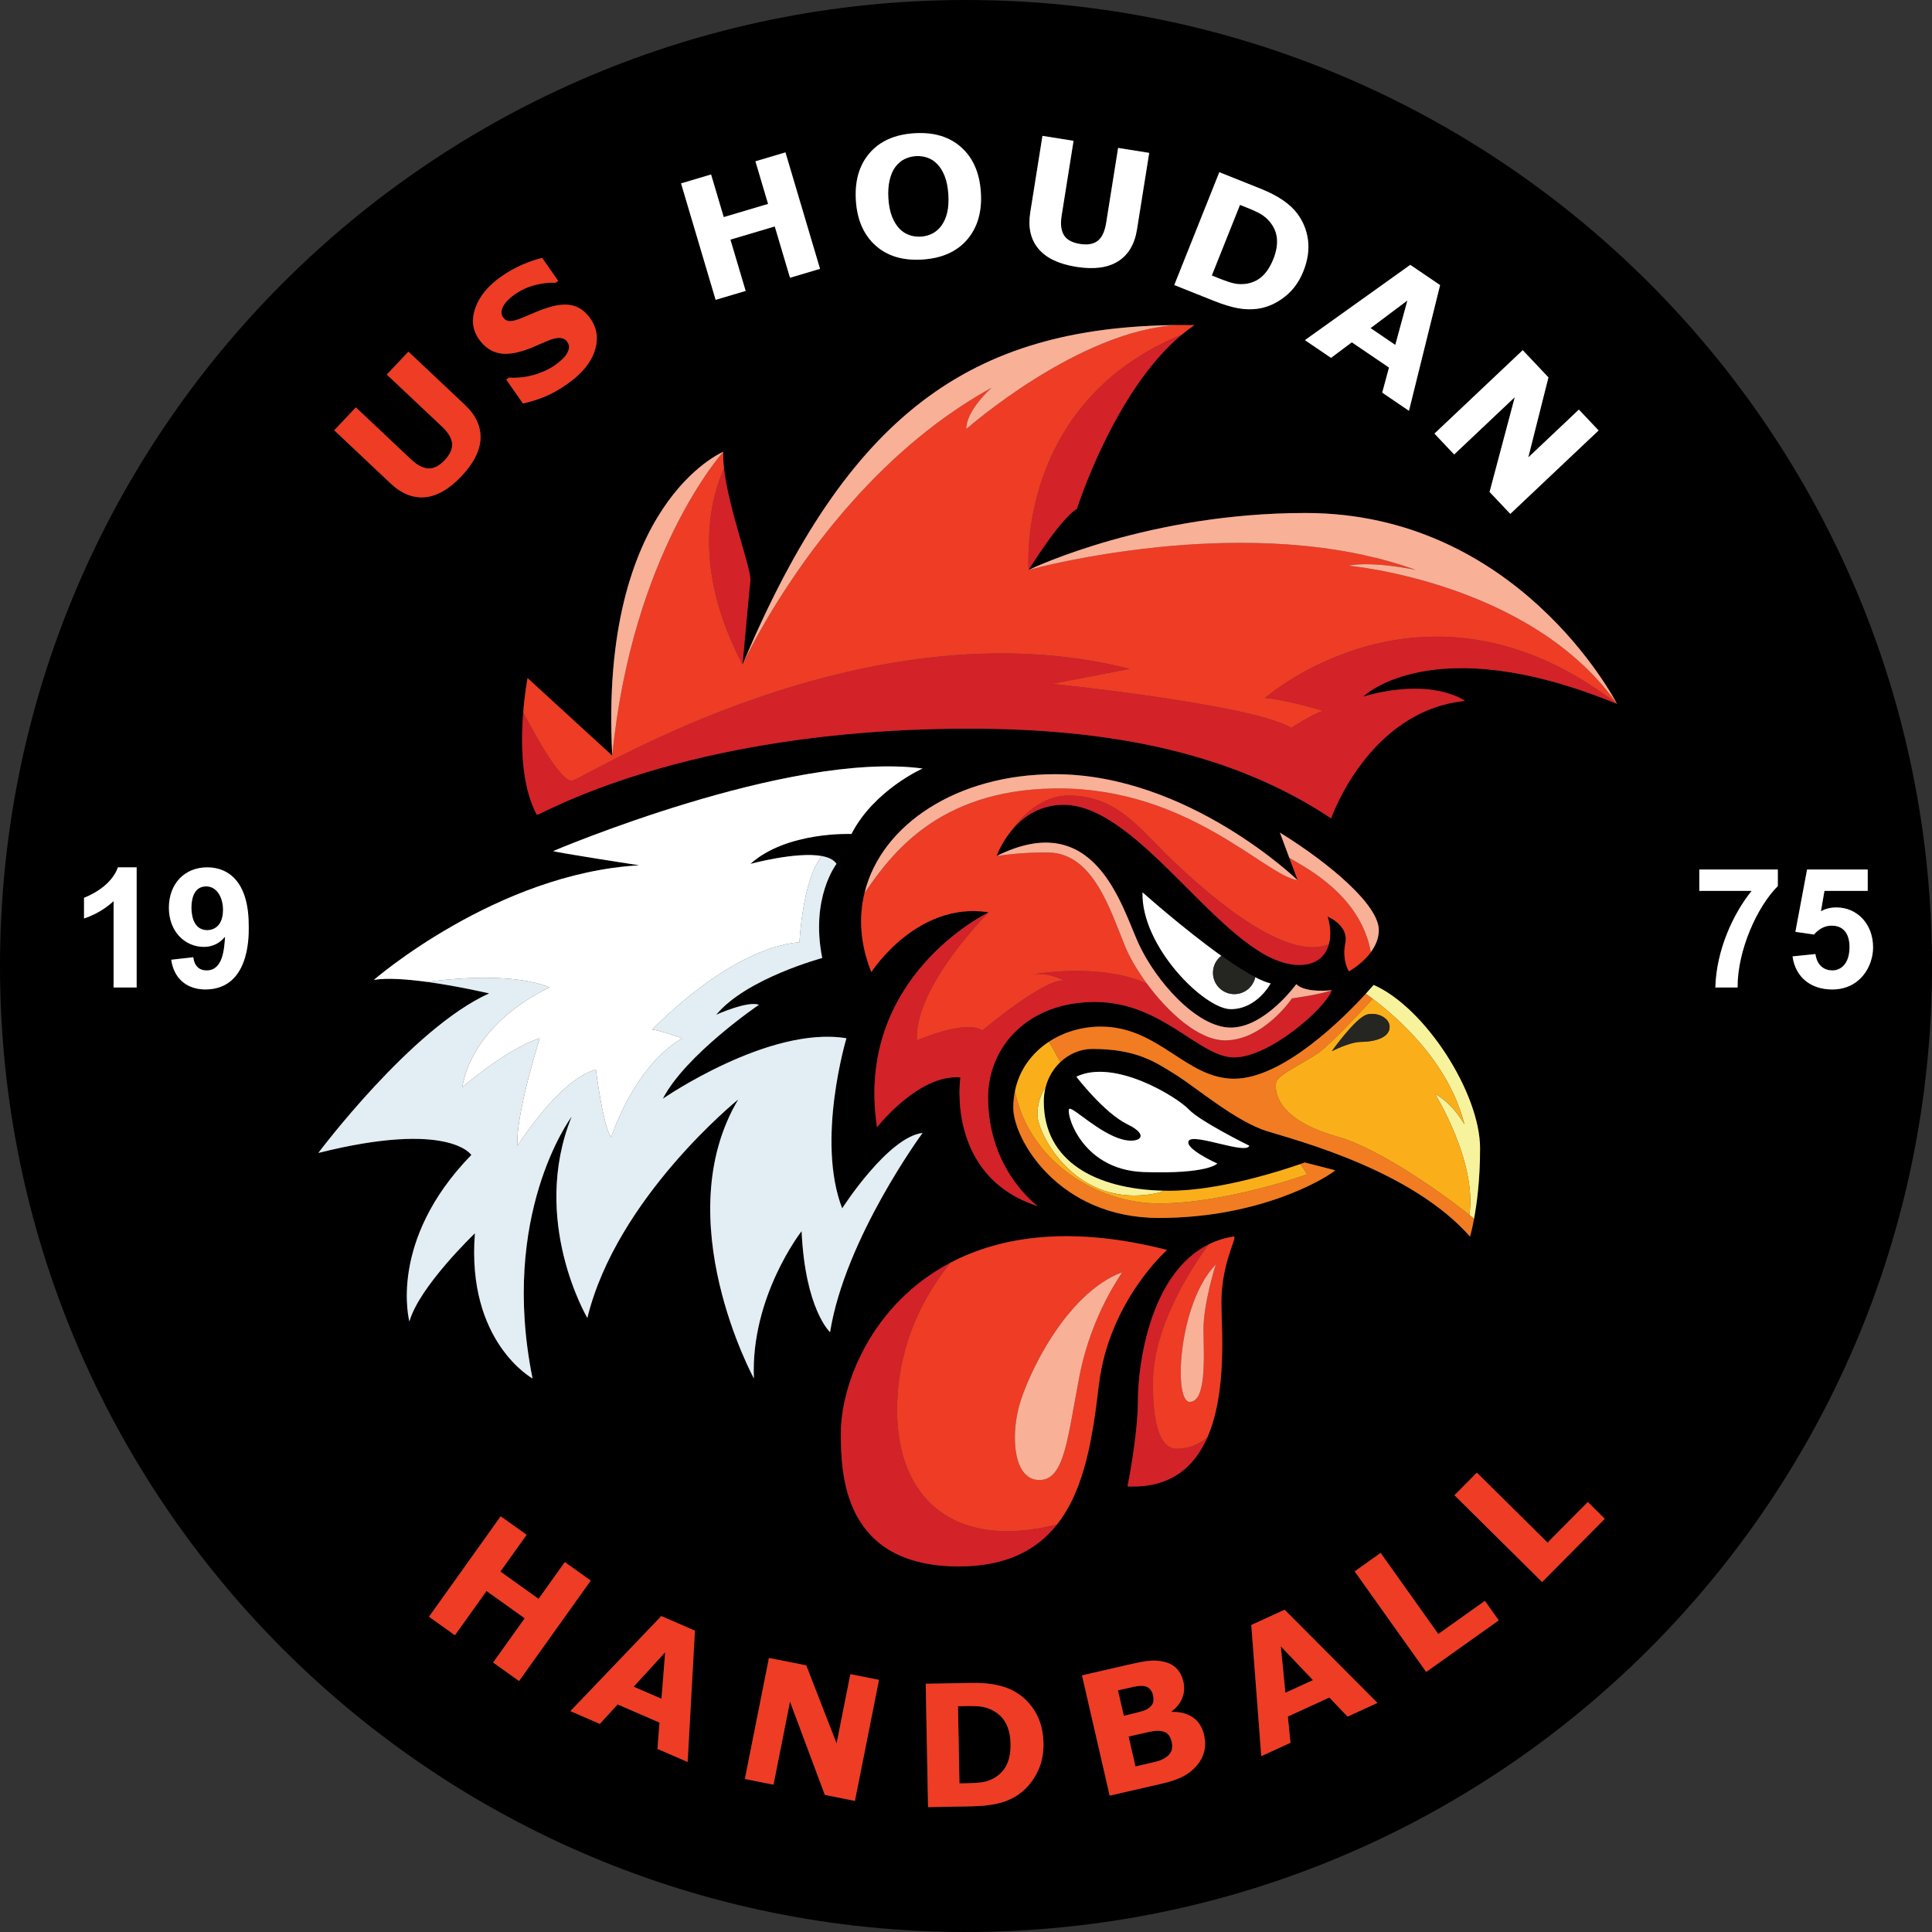 <?xml version="1.0" encoding="utf-8"?>
<!-- Generator: Adobe Illustrator 28.0.0, SVG Export Plug-In . SVG Version: 6.00 Build 0)  -->
<svg version="1.2" baseProfile="tiny" id="Layer_1" xmlns="http://www.w3.org/2000/svg" xmlns:xlink="http://www.w3.org/1999/xlink"
	 x="0px" y="0px" viewBox="0 0 740.062 740.062" overflow="visible" xml:space="preserve">
<rect x="0" y="0" width="740.062" height="740.062" fill="#333333" stroke="none"/>
<g>
	<g>
		<path d="M78.967,339.536c-5.632,0-5.632,6.912-5.632,8.191     c0,1.088,0,8.576,6.08,8.576c1.151,0,6.016-0.448,6.016-7.808     C85.431,343.952,83.19,339.536,78.967,339.536z"/>
		<path d="M379.777,654.915c-1.26-0.59-2.542-0.983-3.848-1.181     s-3.27-0.271-5.893-0.222l-3.078,0.059l0.562,29.575l3.078-0.059     c2.898-0.056,5.021-0.228,6.371-0.518c1.349-0.29,2.662-0.797,3.939-1.52     c2.196-1.312,3.793-3.04,4.79-5.187c0.995-2.146,1.464-4.783,1.404-7.915     c-0.059-3.109-0.676-5.759-1.849-7.948     C384.08,657.812,382.255,656.117,379.777,654.915z"/>
		<polygon points="492.374,648.425 502.945,643.579 490.605,630.611   "/>
		<path d="M472.982,108.623c1.334,0.252,2.72,0.295,4.154,0.128     c2.495-0.35,4.605-1.308,6.329-2.874c1.725-1.566,3.158-3.781,4.302-6.645     c1.136-2.844,1.589-5.484,1.361-7.919c-0.229-2.435-1.236-4.671-3.025-6.709     c-0.918-1.017-1.931-1.865-3.039-2.543c-1.109-0.678-2.863-1.496-5.263-2.454     l-2.814-1.124l-10.799,27.049l2.815,1.124     C469.654,107.715,471.647,108.37,472.982,108.623z"/>
		<path d="M447.218,664.112c-0.748-0.663-1.847-1.035-3.295-1.114     c-0.987-0.055-2.297,0.095-3.927,0.448c-1.631,0.354-3.331,0.733-5.101,1.141     l-2.593,0.597l2.641,11.476l0.864-0.199c3.333-0.768,5.718-1.327,7.153-1.679     s2.702-0.926,3.798-1.721c1.115-0.8,1.807-1.681,2.073-2.643     c0.266-0.962,0.271-2.001,0.015-3.114     C448.51,665.84,447.967,664.776,447.218,664.112z"/>
		<path d="M437.102,655.611c1.306-0.365,2.3-0.811,2.981-1.337     c0.963-0.721,1.523-1.496,1.68-2.324c0.157-0.829,0.122-1.738-0.106-2.728     c-0.175-0.763-0.542-1.482-1.099-2.157c-0.558-0.675-1.363-1.087-2.417-1.235     c-0.942-0.13-2.062-0.062-3.357,0.203s-3.108,0.666-5.438,1.202l-1.113,0.257     l2.242,9.742l1.855-0.427C434.205,656.376,435.796,655.977,437.102,655.611z"/>
		<path d="M341.687,82.967c0.756,1.905,1.692,3.438,2.809,4.599     c1.116,1.162,2.39,1.99,3.819,2.485c1.429,0.496,2.913,0.695,4.452,0.598     c1.538-0.096,2.985-0.484,4.342-1.164c1.355-0.68,2.515-1.676,3.477-2.989     c1.075-1.486,1.834-3.209,2.275-5.167s0.58-4.237,0.417-6.836     c-0.174-2.786-0.645-5.136-1.411-7.051c-0.768-1.914-1.708-3.441-2.823-4.583     c-1.139-1.181-2.417-2.009-3.835-2.484c-1.418-0.475-2.875-0.666-4.372-0.572     c-1.518,0.095-2.931,0.455-4.237,1.079c-1.308,0.625-2.483,1.596-3.528,2.914     c-0.967,1.23-1.714,2.889-2.24,4.978c-0.527,2.089-0.706,4.485-0.537,7.188     C340.467,78.728,340.931,81.063,341.687,82.967z"/>
		<polygon points="253.394,650.73 254.798,632.885 242.725,646.102   "/>
		<polygon points="539.101,115.113 524.998,125.686 534.471,132.12   "/>
		<path d="M370.031,0C165.669,0,0,165.669,0,370.031s165.669,370.031,370.031,370.031     s370.031-165.669,370.031-370.031S574.394,0,370.031,0z M52.342,378.253h-8.831v-33.085     c-1.92,1.792-5.695,4.799-11.327,6.655v-7.936     c0.896-0.32,10.239-3.903,12.991-11.647h7.167V378.253z M78.583,379.021     c-4.096,0-8.063-1.535-10.56-4.991c-1.728-2.432-2.239-5.056-2.432-6.399     l8.447-0.96c0.128,1.088,0.704,5.056,5.12,5.056     c6.144,0,6.719-7.936,7.039-12.671l-0.128-0.128     c-2.815,3.456-6.336,3.776-7.999,3.776c-7.231,0-13.375-5.888-13.375-14.975     c0-9.151,5.951-15.487,14.719-15.487c4.031,0,10.943,1.472,14.143,10.559     c1.408,4.032,1.728,8.255,1.728,12.543     C95.285,359.503,95.285,379.021,78.583,379.021z M593.142,144.559l-7.721,30.641     l19.375-18.308l7.555,7.995l-33.82,31.958l-7.941-8.404l9.649-36.29     l-23.214,21.935l-7.555-7.996l33.82-31.958L593.142,144.559z M551.637,109.213     l-11.925,48.149l-10.251-6.962l2.603-9.602l-14.244-9.674l-7.967,5.96     l-10.004-6.794l40.361-28.837L551.637,109.213z M467.063,65.966l15.672,6.257     c3.521,1.406,6.441,2.914,8.76,4.523c2.318,1.61,4.132,3.304,5.44,5.083     c2.254,3.008,3.621,6.397,4.102,10.167s-0.114,7.744-1.782,11.923     c-1.606,4.024-3.965,7.261-7.073,9.71c-3.109,2.449-6.406,3.965-9.891,4.548     c-2.619,0.435-5.287,0.402-8.003-0.099s-5.796-1.439-9.24-2.814l-15.236-6.083     L467.063,65.966z M394.64,81.393l4.676-29.349l11.912,1.898l-4.567,28.67     c-0.509,3.189-0.219,5.672,0.869,7.448c1.089,1.777,3.134,2.904,6.139,3.383     c2.962,0.472,5.247,0.066,6.854-1.218c1.607-1.283,2.676-3.582,3.203-6.894     l4.568-28.67l11.912,1.898l-4.672,29.317c-0.904,5.678-3.326,9.754-7.265,12.228     c-3.938,2.474-9.271,3.174-15.998,2.103s-11.574-3.395-14.538-6.968     C394.769,91.667,393.737,87.052,394.64,81.393z M333.104,58.643     c3.971-4.601,9.688-7.135,17.152-7.602c7.443-0.466,13.433,1.335,17.967,5.404     c4.533,4.069,7.034,9.835,7.502,17.3c0.463,7.402-1.29,13.414-5.259,18.036     c-3.97,4.622-9.696,7.167-17.182,7.635c-7.465,0.467-13.454-1.344-17.969-5.435     c-4.515-4.09-7.003-9.836-7.467-17.239     C327.382,69.277,329.134,63.244,333.104,58.643z M272.382,66.832l4.849,16.327     l16.985-5.044l-4.848-16.327l11.503-3.416l13.246,44.606l-11.504,3.416     l-5.835-19.652l-16.986,5.044l5.836,19.651l-11.504,3.416l-13.245-44.606     L272.382,66.832z M182.138,117.828c1.619-4.47,4.931-8.452,9.938-11.945     c2.511-1.753,5.162-3.241,7.954-4.465c2.791-1.224,5.341-2.094,7.646-2.612     l6.135,8.791l-1.051,0.733c-2.396-0.157-4.998,0.128-7.806,0.855     c-2.809,0.727-5.374,1.901-7.697,3.523c-0.82,0.572-1.598,1.197-2.331,1.874     c-0.734,0.678-1.37,1.432-1.907,2.264c-0.487,0.721-0.789,1.51-0.903,2.364     c-0.114,0.855,0.061,1.616,0.525,2.282c0.704,1.008,1.627,1.513,2.771,1.515     c1.145,0.002,2.939-0.52,5.385-1.566c1.604-0.687,3.146-1.344,4.627-1.971     c1.48-0.626,3.131-1.219,4.951-1.778c3.589-1.082,6.655-1.284,9.198-0.607     c2.543,0.677,4.732,2.331,6.568,4.962c2.623,3.759,3.16,7.925,1.613,12.497     c-1.547,4.573-5.054,8.767-10.521,12.582c-3.16,2.206-6.109,3.85-8.846,4.934     c-2.736,1.084-5.428,1.915-8.074,2.491l-6.385-9.149l1.077-0.751     c3.165,0.205,6.312-0.137,9.44-1.024c3.128-0.887,5.854-2.141,8.177-3.763     c0.599-0.417,1.349-1.017,2.251-1.799c0.902-0.782,1.577-1.507,2.025-2.176     c0.537-0.832,0.889-1.649,1.054-2.45c0.165-0.801-0.068-1.654-0.7-2.56     c-0.584-0.837-1.443-1.311-2.575-1.423c-1.132-0.111-2.495,0.147-4.088,0.776     c-1.674,0.66-3.414,1.397-5.22,2.213c-1.807,0.816-3.571,1.482-5.293,1.998     c-3.939,1.2-7.237,1.398-9.893,0.596c-2.655-0.801-4.906-2.526-6.755-5.175     C180.95,126.31,180.52,122.299,182.138,117.828z M136.315,156.053l21.123,19.915     c2.351,2.216,4.565,3.374,6.646,3.474c2.081,0.101,4.164-0.955,6.251-3.168     c2.058-2.183,3.009-4.299,2.853-6.351c-0.156-2.051-1.454-4.227-3.895-6.528     l-21.124-19.915l8.275-8.777l21.601,20.365     c4.184,3.944,6.189,8.24,6.017,12.888s-2.596,9.45-7.269,14.407     c-4.674,4.957-9.321,7.654-13.943,8.092c-4.622,0.438-9.018-1.307-13.187-5.238     l-21.623-20.387L136.315,156.053z M188.905,636.836l12.097-16.945l-14.647-10.455     l-12.096,16.945l-9.92-7.08l27.456-38.465l9.92,7.081l-10.05,14.078     L206.312,612.451l10.049-14.079l9.92,7.081l-27.456,38.464L188.905,636.836z      M263.396,674.929l-11.546-5.009l0.782-10.074l-16.044-6.961l-6.822,7.454     L218.5,655.45l34.822-36.406l12.869,5.583L263.396,674.929z M224.99,504.851     c0,0-22.07-37.34-6.01-77.13C218.29,428.651,191.35,465.571,204,528.031     c0,0-25.36-13.91-22.08-55.62c0,0-21.4,20.46-25.09,33.81     c0,0-8.45-30.81,23.72-63.8c0,0-8.45-13.36-58.61-0.78     c0,0,35.71-47.75,65.43-61.11c0,0-11.59-2.74-23.6-4.39     c-7.65-1.04-15.47-1.64-20.57-0.79c0,0,47.09-40.85,101.69-43.89     c0,0-31.89-4.91-32.98-5.46c0,0,90.24-38.44,141.49-31.62     c0,0-18.54,8.18-27.26,25.08c0,0-24.77-1.09-38.69,11.45     c0,0,17.62-4.79,27.38-2.99c2.57,0.48,4.58,1.41,5.6,2.99     c0,0-10.1,12.94-5.47,36.05c0,0-29.17,7.85-40.62,21.75     c0,0,12-5.45,16.36-3.82c0,0-28.08,19.09-36.81,35.99     c0,0,40.62-28.08,70.34-23.17c0,0-11.72,38.98-1.63,65.16     c0,0,17.44-27.27,30.8-28.9c0,0-29.71,40.35-35.44,76.33     c0,0-9.54-8.72-10.9-38.71c0,0-19.63,25.08-18.27,56.44     c0,0-33.26-61.07-6-106.88C282.79,421.151,236.17,458.781,224.99,504.851z      M493.89,328.631l-3.62-9.71c19.35,11.99,37.89,27.8,37.89,37.35     c0,3.23-1.31,6.08-3.05,8.45v0.01c-3.4,4.61-8.4,7.35-8.4,7.35     s-2.73-4.09-1.36-10.91c1.36-6.81-6.82-10.08-6.82-10.08     c1.06,3.29,1.41,7.2,0.49,10.57c-1.19,4.44-4.58,7.97-11.39,7.97     c-27.54,0-59.99-61.35-90.25-61.35c-9.79,0-16.35,5.33-20.37,10.43     c-3.32,4.2-4.93,8.24-5.23,9.06c-0.03,0.07-0.05,0.12-0.05,0.14     c-0.01,0.01-0.01,0.01-0.01,0.01s0.01,0,0.03-0.01     c37.57-18.77,47.72,18.81,54.26,33.26     c6.54,14.45,22.36,32.45,35.44,32.45c13.09,0,25.09-16.63,25.09-16.63     c3.54,3.54,13.63,2.31,13.63,2.31     c-2.73,7.23-23.99,25.73-37.44,25.73s-27.45-21.23-53.35-21.23     s-40.89,17.45-40.89,36.54c0,27.64,18.49,41.28,19.07,41.7     c-35.43-11.45-29.67-49.34-29.67-49.34     c-16.06-1.36-31.94,19.09-31.94,19.09     c-8.62-57.13,41.62-81.77,42.79-82.32c0.01-0.01,0.02-0.02,0.02-0.02     c-27.54-4.36-44.99,22.9-44.99,22.9c-4.25-10.59-4.9-20.87-2.61-30.27     v-0.01c6.35-26.18,35.44-45.51,72.95-45.51     c50.99,0,92.97,40.62,92.97,40.62L493.89,328.631z M466.274,445.692     c0,0-3.271,4.09-28.081,3.272c-24.81-0.818-30.262-23.992-28.495-24.249     c1.768-0.257,11.319,9.254,20.043,11.708c6.493,1.826,11.178-1.363,2.181-5.725     c-8.997-4.362-19.63-18.266-19.63-18.266     c14.722-7.089,38.714,7.906,43.076,12.541     c4.362,4.635,23.174,13.9,23.174,13.9     c-1.091,3.539-21.265-4.903-23.174-1.904S466.274,445.692,466.274,445.692z      M450.31,411.641c-7.99-4.99-15.12-9.84-31.94-9.84     c-4.5,0-8.87,1.87-12.23,5.06c-2.65,2.51-4.68,5.83-5.65,9.72     c-0.43,1.68-0.66,3.46-0.66,5.33c0,22.78,19.62,33.65,46.06,34.2     h0.01c0.7,0.01,1.41,0.02,2.12,0.02     c19.37,0,43.44-7.91,50.03-10.21c1.13-0.39,1.74-0.62,1.74-0.62     l11.69,2.99c-3.7,3.14-28.8,18.25-67.51,18.25s-55.83-30.37-55.83-42.2     c0-2.23,0.22-4.36,0.64-6.39c1.67-8.2,6.54-14.63,13-18.88     c5.74-3.78,12.74-5.82,19.87-5.82c22.32,0,32.65,19.96,51.08,19.96     c18.86,0,42.24-23.59,50.44-32.54c1.91-2.1,3-3.39,3-3.39     c19.82,8.7,40.78,41.49,40.78,62.6c0,11.96-1.24,21.21-2.31,26.99     c-0.82,4.42-1.54,6.8-1.54,6.8     c-22.38-25.38-65.73-36.64-77.71-40.35     C473.41,429.611,458.29,416.631,450.31,411.641z M486.72,376.711     c0,0-5.18,9.85-15.27,9.85c-10.08,0-34.35-24.02-33.8-44.74     c0,0,15.68,13.99,30.19,24.32c4.63,3.29,9.13,6.21,12.98,8.19     C483.04,375.481,485.05,376.311,486.72,376.711z M327.479,689.834l-11.518-2.291     l-13.345-35.727l-6.329,31.813l-10.957-2.18l9.221-46.351l14.288,2.843     l11.62,29.914l5.282-26.552l10.957,2.18L327.479,689.834z M396.913,679.683     c-1.943,3.518-4.432,6.237-7.463,8.156c-2.28,1.44-4.789,2.462-7.529,3.064     c-2.739,0.603-5.992,0.938-9.758,1.011l-16.659,0.316l-0.897-47.25l17.135-0.325     c3.851-0.073,7.178,0.186,9.982,0.778c2.805,0.592,5.171,1.462,7.097,2.61     c3.296,1.927,5.912,4.56,7.849,7.898s2.947,7.293,3.034,11.862     C399.787,672.206,398.857,676.165,396.913,679.683z M367.32,600.021     c-44.35,0-45.21-35.22-45.21-51.05c0-18.89,11.89-49.51,42.01-65.3     c19.45-10.2,46.52-14.21,82.91-4.86c0,0-22.25,19.53-26.1,51.62     c-2.27,18.89-5.08,39.67-16.07,53.55     C397.2,593.681,385.55,600.021,367.32,600.021z M461.259,670.929     c-0.494,1.959-1.392,3.696-2.693,5.212c-1.501,1.778-3.273,3.207-5.315,4.284     c-2.043,1.078-4.734,2.002-8.074,2.771l-20.104,4.626l-10.599-46.055l17.878-4.113     c3.711-0.854,6.456-1.355,8.235-1.505c1.778-0.148,3.61,0.005,5.496,0.462     c1.956,0.483,3.535,1.374,4.734,2.672c1.2,1.298,2.021,2.905,2.462,4.823     c0.513,2.227,0.377,4.326-0.407,6.298s-2.139,3.679-4.065,5.12l0.058,0.248     c3.147-0.095,5.819,0.593,8.014,2.063c2.195,1.471,3.646,3.742,4.354,6.814     C461.742,666.877,461.752,668.97,461.259,670.929z M462.42,550.731     c-4.96,11.21-14.05,19.41-30.51,18.63c0,0,4-19.54,4-33.37     c0-12.28,4.27-48.07,27.09-59.32c2.88-1.43,6.05-2.46,9.55-3     c1.77-0.27-4.7,9.84-4.7,25.24     C467.85,508.311,470.18,533.201,462.42,550.731z M516.191,657.548l-6.973-7.312     l-15.897,7.286l0.987,10.057l-11.165,5.117l-3.822-50.234l12.753-5.845     l35.56,35.688L516.191,657.548z M546.313,640.435l-27.392-38.511l9.932-7.063     l22.094,31.062l17.846-12.693l5.298,7.449L546.313,640.435z M590.724,606.009     l-33.581-33.251l8.575-8.66l27.086,26.819l15.408-15.562l6.495,6.432     L590.724,606.009z M522.16,266.841c26.72-7.63,38.99,1.64,38.99,1.64     c-37.08,3.82-51.25,44.98-51.25,44.98c-37.36-24.81-83.7-34.35-138.5-34.35     c-110.42,0-165.29,33.85-165.76,32.99c-6.05-11.12-6.12-27.72-5.21-39.24     c0.61-7.69,1.66-13.11,1.66-13.11l32.44,29.72     c-5.18-96.78,42.54-116.41,42.54-116.41c-0.1,1.88,0,4.01,0.25,6.3     c1.73,15.62,10.58,38.77,10.11,43.04c-0.55,4.91-3,32.17-3,32.17     s0.03-0.07,0.09-0.21c0.02-0.03,0.03-0.07,0.05-0.11     c0.02-0.04,0.04-0.08,0.06-0.13C324.95,158.591,371.75,125.181,451.14,124.511     c2.11-0.01,4.25-0.01,6.41,0.02c-1.66,1.11-3.27,2.32-4.84,3.63     h-0.01c-25.85,21.41-40.18,66.71-40.18,66.71     c-6.74,4.29-18.14,22.86-18.49,23.44c0,0,0.01,0,0.03-0.01     c0.02,0,0.04-0.01,0.06-0.02c2.41-1.15,46.32-21.78,105.96-21.78     c80.78,0,118.15,70.87,119.3,73.09c0,0.01,0.01,0.02,0.01,0.03     C548.72,240.541,522.16,266.841,522.16,266.841z M681.005,339.408     c-7.871,7.808-15.486,24.574-15.423,38.845h-8.512     c0.385-14.271,6.784-28.158,13.888-36.989h-20.031v-8.191h30.078V339.408z      M701.806,379.021c-8.127,0-14.079-4.672-15.167-12.671l8.768-0.896     c0.641,4.543,3.52,6.271,6.464,6.271c3.199,0,6.592-2.432,6.592-8.959     c0-4.352-1.729-8.191-6.848-8.191c-1.984,0-4.288,0.64-6.784,3.392l-7.104-1.024     l4.48-23.87h23.229v8.191h-16.574l-1.344,7.808     c1.151-0.64,2.943-1.472,5.951-1.472c7.743,0,14.016,6.144,14.016,15.295     C717.485,370.19,712.493,379.021,701.806,379.021z"/>
	</g>
	<path fill="#E2EEF3" d="M288.79,528.031c-1.36-31.36,18.27-56.44,18.27-56.44    c1.36,29.99,10.9,38.71,10.9,38.71    c5.73-35.98,35.44-76.33,35.44-76.33    c-13.36,1.63-30.8,28.9-30.8,28.9    c-10.09-26.18,1.63-65.16,1.63-65.16    c-29.72-4.91-70.34,23.17-70.34,23.17    c8.73-16.9,36.81-35.99,36.81-35.99    c-4.36-1.63-16.36,3.82-16.36,3.82c11.45-13.9,40.62-21.75,40.62-21.75    c-4.63-23.11,5.47-36.05,5.47-36.05c-1.02-1.58-3.03-2.51-5.6-2.99    c-7.44,8.9-8.59,32.98-8.59,32.98    c-27.27,2.46-56.44,33.54-56.44,33.54c2.46,0,11.45,3.27,11.45,3.27    c-18.79,11.23-27.11,37.89-27.11,37.89    c-3.13-3.81-5.88-25.9-5.88-25.9    c-14.17,3.82-29.99,29.17-29.99,29.17    c-1.09-10.63,8.46-41.16,8.46-41.16    c-12.82,4.09-29.72,18.81-29.72,18.81    c4.91-26.17,33.53-38.27,33.53-38.27    c-12.1-5.11-33.52-4.02-46.77-2.11    c12.01,1.65,23.6,4.39,23.6,4.39    c-29.72,13.36-65.43,61.11-65.43,61.11    c50.16-12.58,58.61,0.78,58.61,0.78    c-32.17,32.99-23.72,63.8-23.72,63.8    c3.69-13.35,25.09-33.81,25.09-33.81C178.64,514.121,204,528.031,204,528.031    c-12.65-62.46,14.29-99.38,14.98-100.31    c-16.06,39.79,6.01,77.13,6.01,77.13    c11.18-46.07,57.8-83.7,57.8-83.7    C255.53,466.961,288.79,528.031,288.79,528.031z"/>
	<g>
		<path fill="#FFFFFF" d="M32.184,343.888v7.936c5.632-1.856,9.407-4.864,11.327-6.655     v33.085h8.831v-46.013h-7.167C42.423,339.984,33.079,343.568,32.184,343.888z"/>
		<path fill="#FFFFFF" d="M79.415,332.241c-8.768,0-14.719,6.335-14.719,15.487     c0,9.087,6.144,14.975,13.375,14.975c1.663,0,5.184-0.32,7.999-3.776l0.128,0.128     c-0.32,4.736-0.896,12.671-7.039,12.671c-4.416,0-4.992-3.968-5.12-5.056     l-8.447,0.96c0.192,1.344,0.704,3.968,2.432,6.399     c2.496,3.456,6.464,4.991,10.56,4.991c16.702,0,16.702-19.518,16.702-23.678     c0-4.288-0.319-8.512-1.728-12.543C90.358,333.712,83.446,332.241,79.415,332.241z      M79.415,356.303c-6.08,0-6.08-7.488-6.08-8.576c0-1.28,0-8.191,5.632-8.191     c4.224,0,6.464,4.416,6.464,8.959C85.431,355.855,80.566,356.303,79.415,356.303z"/>
		<path fill="#FFFFFF" d="M650.927,341.264h20.031c-7.104,8.831-13.503,22.718-13.888,36.989     h8.512c-0.063-14.271,7.552-31.038,15.423-38.845v-6.335h-30.078V341.264z"/>
		<path fill="#FFFFFF" d="M703.47,347.599c-3.008,0-4.8,0.832-5.951,1.472l1.344-7.808     h16.574v-8.191h-23.229l-4.48,23.87l7.104,1.024     c2.496-2.751,4.8-3.392,6.784-3.392c5.119,0,6.848,3.84,6.848,8.191     c0,6.527-3.393,8.959-6.592,8.959c-2.944,0-5.823-1.728-6.464-6.271     l-8.768,0.896c1.088,8,7.04,12.671,15.167,12.671     c10.688,0,15.68-8.832,15.68-16.127C717.485,353.743,711.213,347.599,703.47,347.599z"/>
		<polygon fill="#FFFFFF" points="285.628,111.438 279.792,91.787 296.778,86.743 302.613,106.395      314.117,102.979 300.871,58.372 289.368,61.788 294.216,78.115 277.23,83.159      272.382,66.832 260.879,70.248 274.124,114.854   "/>
		<path fill="#FFFFFF" d="M368.223,56.445c-4.534-4.068-10.523-5.87-17.967-5.404     c-7.465,0.467-13.182,3.001-17.152,7.602     c-3.97,4.601-5.722,10.633-5.255,18.098c0.464,7.403,2.952,13.149,7.467,17.239     c4.515,4.091,10.504,5.902,17.969,5.435c7.485-0.468,13.212-3.013,17.182-7.635     c3.969-4.622,5.722-10.633,5.259-18.036     C375.257,66.281,372.756,60.514,368.223,56.445z M362.86,81.329     c-0.441,1.958-1.2,3.681-2.275,5.167c-0.962,1.313-2.121,2.309-3.477,2.989     c-1.356,0.68-2.804,1.068-4.342,1.164c-1.539,0.097-3.023-0.103-4.452-0.598     c-1.43-0.495-2.703-1.323-3.819-2.485c-1.116-1.162-2.053-2.694-2.809-4.599     c-0.756-1.904-1.22-4.239-1.394-7.005c-0.169-2.703,0.01-5.099,0.537-7.188     c0.526-2.089,1.273-3.748,2.24-4.978c1.045-1.318,2.221-2.289,3.528-2.914     c1.307-0.624,2.72-0.984,4.237-1.079c1.497-0.094,2.954,0.097,4.372,0.572     c1.418,0.475,2.696,1.303,3.835,2.484c1.115,1.141,2.056,2.669,2.823,4.583     c0.767,1.915,1.237,4.265,1.411,7.051     C363.44,77.092,363.302,79.37,362.86,81.329z"/>
		<path fill="#FFFFFF" d="M428.27,100.106c3.938-2.474,6.36-6.55,7.265-12.228     l4.672-29.317l-11.912-1.898l-4.568,28.67c-0.527,3.312-1.596,5.611-3.203,6.894     c-1.607,1.284-3.893,1.69-6.854,1.218c-3.005-0.479-5.05-1.606-6.139-3.383     c-1.088-1.776-1.378-4.259-0.869-7.448l4.567-28.67l-11.912-1.898     l-4.676,29.349c-0.902,5.658,0.129,10.273,3.094,13.847     c2.964,3.574,7.811,5.896,14.538,6.968S424.332,102.579,428.27,100.106z"/>
		<path fill="#FFFFFF" d="M501.037,91.996c-0.48-3.77-1.848-7.159-4.102-10.167     c-1.309-1.779-3.122-3.473-5.44-5.083c-2.318-1.609-5.238-3.117-8.76-4.523     l-15.672-6.257l-17.252,43.215l15.236,6.083c3.444,1.375,6.524,2.313,9.24,2.814     s5.384,0.534,8.003,0.099c3.484-0.583,6.781-2.099,9.891-4.548     c3.108-2.449,5.467-5.686,7.073-9.71     C500.923,99.74,501.518,95.766,501.037,91.996z M487.768,99.232     c-1.144,2.864-2.577,5.078-4.302,6.645c-1.724,1.566-3.834,2.524-6.329,2.874     c-1.435,0.167-2.82,0.125-4.154-0.128c-1.335-0.252-3.328-0.908-5.979-1.966     l-2.815-1.124l10.799-27.049l2.814,1.124c2.399,0.958,4.153,1.776,5.263,2.454     c1.108,0.678,2.121,1.526,3.039,2.543c1.789,2.038,2.797,4.274,3.025,6.709     C489.356,93.748,488.903,96.388,487.768,99.232z"/>
		<path fill="#FFFFFF" d="M540.21,101.453l-40.361,28.837l10.004,6.794l7.967-5.96     l14.244,9.674l-2.603,9.602l10.251,6.962l11.925-48.149L540.21,101.453z      M534.471,132.12l-9.473-6.433l14.103-10.574L534.471,132.12z"/>
		<polygon fill="#FFFFFF" points="585.421,175.2 593.142,144.559 583.29,134.133 549.47,166.091      557.024,174.087 580.238,152.152 570.589,188.442 578.53,196.846 612.351,164.888      604.796,156.892   "/>
		<path fill="#FFFFFF" d="M211.91,326.001c1.09,0.55,32.98,5.46,32.98,5.46     c-54.6,3.04-101.69,43.89-101.69,43.89c5.1-0.85,12.92-0.25,20.57,0.79     c13.25-1.91,34.67-3,46.77,2.11c0,0-28.62,12.1-33.53,38.27     c0,0,16.9-14.72,29.72-18.81c0,0-9.55,30.53-8.46,41.16     c0,0,15.82-25.35,29.99-29.17c0,0,2.75,22.09,5.88,25.9     c0,0,8.32-26.66,27.11-37.89c0,0-8.99-3.27-11.45-3.27     c0,0,29.17-31.08,56.44-33.54c0,0,1.15-24.08,8.59-32.98     c-9.76-1.8-27.38,2.99-27.38,2.99     c13.92-12.54,38.69-11.45,38.69-11.45     c8.72-16.9,27.26-25.08,27.26-25.08     C302.15,287.561,211.91,326.001,211.91,326.001z"/>
		<path fill="#FFFFFF" d="M412.292,412.43c0,0,10.633,13.904,19.63,18.266     c8.997,4.362,4.312,7.551-2.181,5.725c-8.724-2.454-18.275-11.964-20.043-11.708     c-1.768,0.257,3.685,23.431,28.495,24.249     c24.81,0.818,28.081-3.272,28.081-3.272s-12.814-5.725-10.905-8.724     s22.083,5.443,23.174,1.904c0,0-18.812-9.265-23.174-13.9     C451.006,420.337,427.014,405.342,412.292,412.43z"/>
		<path fill="#FFFFFF" d="M472.82,380.801c-4.52,0-8.18-3.66-8.18-8.18     c0-2.64,1.25-4.98,3.2-6.48c-14.51-10.33-30.19-24.32-30.19-24.32     c-0.55,20.72,23.72,44.74,33.8,44.74c10.09,0,15.27-9.85,15.27-9.85     c-1.67-0.4-3.68-1.23-5.9-2.38     C480.03,378.031,476.75,380.801,472.82,380.801z"/>
	</g>
	<g>
		<path fill="#F7F29C" d="M526.17,377.281c0,0-1.09,1.29-3,3.39     c0.72,0.52,1.62,1.16,2.65,1.94c9.15,6.9,29.05,23.91,35.14,48.12     c-0.27-0.48-4.63-8.22-11.26-11.67c0,0,16.11,25.85,13.16,46.34     c0.65,0.53,1.25,1.02,1.78,1.47c1.07-5.78,2.31-15.03,2.31-26.99     C566.95,418.771,545.99,385.981,526.17,377.281z"/>
		<path fill="#F7F29C" d="M399.83,421.911c0-1.87,0.23-3.65,0.66-5.33     c-1.77,2.58-3.09,5.9-3.09,10.46c0,7.28,14.99,36.94,46.57,29.81     l1.92-0.74C419.45,455.561,399.83,444.691,399.83,421.911z"/>
	</g>
	<g>
		<path fill="#F27C21" d="M498.05,445.921c1.57,1.91,2.6,3.94,2.6,3.94     s-31.08,11.12-56.68,11.12c-24.39,0-49.87-16.56-55.19-43.03     c-0.42,2.03-0.64,4.16-0.64,6.39c0,11.83,17.12,42.2,55.83,42.2     s63.81-15.11,67.51-18.25l-11.69-2.99     C499.79,445.301,499.18,445.531,498.05,445.921z"/>
		<path fill="#F27C21" d="M562.86,465.401c-10.3-8.31-34.73-25.57-50.38-29.94     c-19.39-5.42-24.61-14.26-23.67-20.82c0.43-3,12.41-8.27,17.11-11.98     c4.26-3.36,14.25-13.8,19.9-20.05c-1.03-0.78-1.93-1.42-2.65-1.94     c-8.2,8.95-31.58,32.54-50.44,32.54c-18.43,0-28.76-19.96-51.08-19.96     c-7.13,0-14.13,2.04-19.87,5.82c1.28,2.07,3.11,5.45,4.36,7.79     c3.36-3.19,7.73-5.06,12.23-5.06c16.82,0,23.95,4.85,31.94,9.84     c7.98,4.99,23.1,17.97,35.08,21.68     c11.98,3.71,55.33,14.97,77.71,40.35c0,0,0.72-2.38,1.54-6.8     C564.11,466.421,563.51,465.931,562.86,465.401z"/>
	</g>
	<g>
		<path fill="#FAAF1A" d="M448.02,456.131c-0.71,0-1.42-0.01-2.12-0.02h-0.01     l-1.92,0.74c-31.58,7.13-46.57-22.53-46.57-29.81     c0-4.56,1.32-7.88,3.09-10.46c0.97-3.89,3-7.21,5.65-9.72     c-1.25-2.34-3.08-5.72-4.36-7.79c-6.46,4.25-11.33,10.68-13,18.88     c5.32,26.47,30.8,43.03,55.19,43.03c25.6,0,56.68-11.12,56.68-11.12     s-1.03-2.03-2.6-3.94C491.46,448.221,467.39,456.131,448.02,456.131z"/>
		<path fill="#FAAF1A" d="M549.7,419.061c6.63,3.45,10.99,11.19,11.26,11.67     c-6.09-24.21-25.99-41.22-35.14-48.12c-5.65,6.25-15.64,16.69-19.9,20.05     c-4.7,3.71-16.68,8.98-17.11,11.98     c-0.94,6.56,4.28,15.4,23.67,20.82     c15.65,4.37,40.08,21.63,50.38,29.94     C565.81,444.911,549.7,419.061,549.7,419.061z M521.24,399.101     c-4.14,0-11.07,3.56-11.07,3.56s8.82-12.46,13.29-13.97     c3.36-1.14,8.84,0.85,8.84,4.7     C532.3,397.951,525.37,399.101,521.24,399.101z"/>
	</g>
	<g>
		<path fill="#252622" d="M464.64,372.621c0,4.52,3.66,8.18,8.18,8.18     c3.93,0,7.21-2.77,8-6.47c-3.85-1.98-8.35-4.9-12.98-8.19     C465.89,367.641,464.64,369.981,464.64,372.621z"/>
		<path fill="#252622" d="M523.46,388.691c-4.47,1.51-13.29,13.97-13.29,13.97     s6.93-3.56,11.07-3.56c4.13,0,11.06-1.15,11.06-5.71     C532.3,389.541,526.82,387.551,523.46,388.691z"/>
	</g>
	<g>
		<path fill="#D32228" d="M287.43,222.401c0.47-4.27-8.38-27.42-10.11-43.04     c-5.17,11.88-12.38,38,7.11,75.21C284.43,254.571,286.88,227.311,287.43,222.401     z"/>
		<path fill="#D32228" d="M412.52,194.871c0,0,14.33-45.3,40.18-66.71     c-63.99,26.26-58.67,90.15-58.67,90.15     C394.38,217.731,405.78,199.161,412.52,194.871z"/>
		<path fill="#D32228" d="M522.16,266.841c0,0,26.56-26.3,97.23,2.78     c-73.14-56.6-134.85-2.23-134.85-2.23     c7.91,0.54,22.36,4.91,22.36,4.91c-4.09,1.09-12.27,6.54-12.27,6.54     c-14.45-9-91.61-16.9-91.61-16.9l29.72-5.73     c-101.97-25.9-207.75,41.44-213.47,42.8     c-3.97,0.95-13.29-15.49-18.84-26.15     c-0.91,11.52-0.84,28.12,5.21,39.24     c0.47,0.86,55.34-32.99,165.76-32.99c54.8,0,101.14,9.54,138.5,34.35     c0,0,14.17-41.16,51.25-44.98C561.15,268.481,548.88,259.211,522.16,266.841z"/>
		<path fill="#D32228" d="M469.27,398.521c-10.15,0-21.85-10.75-29.93-21.72     c-15.99-7.26-37.67-4.55-43.64-3.6c6.31-0.79,11.96,2.42,11.96,2.42     c-7.36-1.09-31.36,19.09-31.36,19.09     c-6.27-4.36-25.08,3.81-25.08,3.81     c-1.07-20.4,26.67-48.2,27.52-49.05     c-1.17,0.55-51.41,25.19-42.79,82.32c0,0,15.88-20.45,31.94-19.09     c0,0-5.76,37.89,29.67,49.34c-0.58-0.42-19.07-14.06-19.07-41.7     c0-19.09,14.99-36.54,40.89-36.54s39.9,21.23,53.35,21.23     s34.71-18.5,37.44-25.73c-3.55,1.5-15.27,3.14-15.27,3.14     S483.99,398.521,469.27,398.521z"/>
		<path fill="#D32228" d="M497.63,369.631c6.81,0,10.2-3.53,11.39-7.97     c-17.75,7.51-50.53-22.98-61.56-33.74     c-11.45-11.17-20.07-23.18-38.07-23.18c-10.23,0-17.78,7.5-22.38,13.97     c4.02-5.1,10.58-10.43,20.37-10.43     C437.64,308.281,470.09,369.631,497.63,369.631z"/>
		<path fill="#D32228" d="M435.91,535.991c0,13.83-4,33.37-4,33.37     c16.46,0.78,25.55-7.42,30.51-18.63c-3.33,2.62-7.29,4.23-11.68,4.23     c-8.86,0-9.13-18.4-9.13-25.24c0-20.83,13.82-42.77,21.39-53.05     C440.18,487.921,435.91,523.711,435.91,535.991z"/>
		<path fill="#D32228" d="M343.64,540.271c0-27.17,12.06-46.21,20.48-56.6     C334,499.461,322.11,530.081,322.11,548.971c0,15.83,0.86,51.05,45.21,51.05     c18.23,0,29.88-6.34,37.54-16.04C364.52,594.081,343.64,573.111,343.64,540.271     z"/>
	</g>
	<g>
		<path fill="#EF3C25" d="M176.794,182.362c4.673-4.957,7.096-9.759,7.269-14.407     s-1.833-8.943-6.017-12.888l-21.601-20.365l-8.275,8.777l21.124,19.915     c2.44,2.301,3.738,4.477,3.895,6.528c0.156,2.052-0.795,4.168-2.853,6.351     c-2.087,2.213-4.17,3.27-6.251,3.168c-2.081-0.1-4.296-1.258-6.646-3.474     l-21.123-19.915l-8.274,8.777l21.623,20.387     c4.169,3.931,8.564,5.676,13.187,5.238     C167.473,190.016,172.12,187.319,176.794,182.362z"/>
		<path fill="#EF3C25" d="M190.185,135.039c2.655,0.802,5.953,0.604,9.893-0.596     c1.722-0.516,3.486-1.182,5.293-1.998c1.806-0.815,3.546-1.553,5.22-2.213     c1.593-0.629,2.956-0.888,4.088-0.776c1.132,0.112,1.991,0.586,2.575,1.423     c0.632,0.906,0.865,1.759,0.7,2.56c-0.165,0.801-0.517,1.618-1.054,2.45     c-0.448,0.668-1.123,1.394-2.025,2.176c-0.902,0.782-1.652,1.382-2.251,1.799     c-2.323,1.622-5.049,2.876-8.177,3.763c-3.129,0.888-6.275,1.229-9.44,1.024     l-1.077,0.751l6.385,9.149c2.646-0.576,5.338-1.406,8.074-2.491     c2.736-1.084,5.686-2.729,8.846-4.934c5.468-3.815,8.975-8.009,10.521-12.582     c1.547-4.572,1.01-8.738-1.613-12.497c-1.836-2.631-4.025-4.285-6.568-4.962     c-2.543-0.677-5.609-0.475-9.198,0.607c-1.82,0.559-3.471,1.152-4.951,1.778     c-1.48,0.627-3.023,1.284-4.627,1.971c-2.445,1.046-4.24,1.568-5.385,1.566     c-1.145-0.001-2.067-0.506-2.771-1.515c-0.465-0.666-0.64-1.426-0.525-2.282     c0.114-0.854,0.416-1.643,0.903-2.364c0.537-0.832,1.173-1.586,1.907-2.264     c0.733-0.677,1.511-1.302,2.331-1.874c2.323-1.622,4.889-2.796,7.697-3.523     c2.808-0.727,5.409-1.013,7.806-0.855l1.051-0.733l-6.135-8.791     c-2.306,0.518-4.855,1.388-7.646,2.612c-2.792,1.224-5.443,2.712-7.954,4.465     c-5.007,3.493-8.318,7.475-9.938,11.945c-1.618,4.47-1.188,8.482,1.292,12.036     C185.278,132.513,187.529,134.238,190.185,135.039z"/>
		<polygon fill="#EF3C25" points="216.361,598.372 206.312,612.451 191.665,601.995 201.715,587.917      191.795,580.836 164.339,619.301 174.259,626.381 186.354,609.435 201.002,619.891      188.905,636.836 198.825,643.917 226.281,605.453   "/>
		<path fill="#EF3C25" d="M218.5,655.45l11.267,4.889l6.822-7.454l16.044,6.961l-0.782,10.074     l11.546,5.009l2.795-50.302l-12.869-5.583L218.5,655.45z M253.394,650.73     l-10.669-4.628l12.073-13.218L253.394,650.73z"/>
		<polygon fill="#EF3C25" points="320.459,667.856 308.839,637.942 294.551,635.099      285.33,681.45 296.287,683.63 302.616,651.816 315.961,687.543 327.479,689.834      336.698,643.484 325.741,641.305   "/>
		<path fill="#EF3C25" d="M388.82,648.045c-1.926-1.148-4.292-2.019-7.097-2.61     c-2.805-0.593-6.132-0.852-9.982-0.778l-17.135,0.325l0.897,47.25l16.659-0.316     c3.766-0.072,7.019-0.408,9.758-1.011c2.74-0.603,5.249-1.624,7.529-3.064     c3.031-1.919,5.52-4.639,7.463-8.156c1.944-3.519,2.874-7.478,2.79-11.878     c-0.087-4.569-1.098-8.523-3.034-11.862S392.116,649.972,388.82,648.045z      M385.699,675.864c-0.997,2.146-2.594,3.875-4.79,5.187     c-1.277,0.723-2.591,1.229-3.939,1.52c-1.35,0.29-3.473,0.462-6.371,0.518     l-3.078,0.059l-0.562-29.575l3.078-0.059c2.623-0.05,4.587,0.024,5.893,0.222     s2.588,0.591,3.848,1.181c2.478,1.202,4.303,2.897,5.478,5.086     c1.173,2.189,1.79,4.839,1.849,7.948     C387.163,671.081,386.694,673.719,385.699,675.864z"/>
		<path fill="#EF3C25" d="M456.877,657.835c-2.194-1.471-4.866-2.158-8.014-2.063     l-0.058-0.248c1.927-1.441,3.281-3.148,4.065-5.12s0.92-4.071,0.407-6.298     c-0.441-1.918-1.262-3.525-2.462-4.823c-1.199-1.298-2.778-2.188-4.734-2.672     c-1.886-0.457-3.718-0.61-5.496-0.462c-1.779,0.149-4.524,0.65-8.235,1.505     l-17.878,4.113l10.599,46.055l20.104-4.626c3.34-0.769,6.031-1.692,8.074-2.771     c2.042-1.077,3.814-2.506,5.315-4.284c1.302-1.516,2.199-3.253,2.693-5.212     c0.493-1.959,0.483-4.052-0.028-6.279     C460.523,661.577,459.072,659.306,456.877,657.835z M428.231,647.492l1.113-0.257     c2.33-0.536,4.143-0.937,5.438-1.202s2.415-0.333,3.357-0.203     c1.054,0.148,1.859,0.561,2.417,1.235c0.557,0.675,0.924,1.395,1.099,2.157     c0.229,0.989,0.264,1.898,0.106,2.728c-0.156,0.828-0.717,1.604-1.68,2.324     c-0.682,0.526-1.676,0.972-2.981,1.337c-1.306,0.366-2.896,0.765-4.772,1.196     l-1.855,0.427L428.231,647.492z M448.832,670.418     c-0.267,0.962-0.958,1.843-2.073,2.643c-1.096,0.795-2.362,1.369-3.798,1.721     s-3.82,0.911-7.153,1.679l-0.864,0.199l-2.641-11.476l2.593-0.597     c1.77-0.407,3.47-0.787,5.101-1.141c1.63-0.354,2.939-0.503,3.927-0.448     c1.448,0.079,2.547,0.451,3.295,1.114c0.749,0.664,1.292,1.728,1.629,3.191     C449.103,668.417,449.098,669.456,448.832,670.418z"/>
		<path fill="#EF3C25" d="M479.321,622.461l3.822,50.234l11.165-5.117l-0.987-10.057     l15.897-7.286l6.973,7.312l11.442-5.244l-35.56-35.688L479.321,622.461z      M492.374,648.425l-1.769-17.813l12.34,12.968L492.374,648.425z"/>
		<polygon fill="#EF3C25" points="550.947,625.923 528.854,594.861 518.922,601.925      546.313,640.435 574.091,620.679 568.793,613.229   "/>
		<polygon fill="#EF3C25" points="592.804,590.917 565.718,564.098 557.143,572.758      590.724,606.009 614.707,581.787 608.212,575.355   "/>
		<path fill="#EF3C25" d="M200.43,272.861c5.55,10.66,14.87,27.1,18.84,26.15     c5.72-1.36,111.5-68.7,213.47-42.8l-29.72,5.73     c0,0,77.16,7.9,91.61,16.9c0,0,8.18-5.45,12.27-6.54     c0,0-14.45-4.37-22.36-4.91c0,0,61.71-54.37,134.85,2.23     c0-0.01-0.01-0.02-0.01-0.03c-33.09-46.77-102.94-52.91-102.94-52.91     c9.31-1.86,25.1,1.46,25.87,1.62c-6.72-2.43-13.65-4.35-20.67-5.85     c-1.4-0.3-2.81-0.58-4.22-0.85c-1.41-0.27-2.82-0.51-4.24-0.75     c-1.41-0.23-2.83-0.45-4.25-0.65c-2.83-0.4-5.67-0.75-8.51-1.04     c-1.42-0.14-2.83-0.27-4.25-0.39c-2.2-0.18-4.4-0.33-6.6-0.45     c-0.62-0.04-1.24-0.07-1.86-0.1c-1.79-0.08-3.58-0.15-5.36-0.19     c-0.68-0.02-1.35-0.04-2.02-0.05c-3.8-0.07-7.56-0.06-11.25,0.02     c-0.68,0.01-1.35,0.03-2.02,0.05c-3.54,0.1-7.01,0.26-10.41,0.47     c-0.86,0.05-1.71,0.11-2.55,0.17c-1.1,0.08-2.19,0.16-3.27,0.25     c-1.07,0.08-2.13,0.17-3.17,0.26c-0.02,0-0.04,0.01-0.06,0.01     c-1.06,0.1-2.12,0.2-3.16,0.3c-4.4,0.44-8.61,0.94-12.59,1.48     c-0.88,0.12-1.74,0.24-2.59,0.36c-1.08,0.16-2.14,0.31-3.18,0.47     c-0.72,0.11-1.43,0.22-2.14,0.33c-4.53,0.72-8.67,1.47-12.32,2.18     c-0.41,0.08-0.81,0.15-1.2,0.23c-0.15,0.03-0.31,0.06-0.46,0.09     c-0.63,0.13-1.24,0.25-1.83,0.38c-0.5,0.1-0.99,0.2-1.46,0.3     c-0.35,0.07-0.69,0.15-1.02,0.22c-0.25,0.05-0.5,0.1-0.74,0.16     c-0.49,0.1-0.96,0.21-1.42,0.31c-1.14,0.25-2.19,0.49-3.14,0.71     c-0.51,0.12-0.99,0.23-1.44,0.34c-0.18,0.04-0.36,0.09-0.53,0.13     c-0.35,0.09-0.67,0.17-0.98,0.24c-0.15,0.04-0.3,0.07-0.44,0.11     c-0.24,0.06-0.46,0.12-0.67,0.17c-0.84,0.21-1.45,0.37-1.82,0.47     c-0.1,0.03-0.19,0.05-0.25,0.07c-0.04,0.01-0.07,0.02-0.1,0.02     c-0.02,0.01-0.04,0.02-0.06,0.02c-0.02,0.01-0.03,0.01-0.03,0.01     s-5.32-63.89,58.67-90.15h0.01c1.57-1.31,3.18-2.52,4.84-3.63     c-2.16-0.03-4.3-0.03-6.41-0.02     c-38.11,1.97-80.99,39.82-80.99,39.82C370,157.461,379.25,149.061,379.82,148.541     c-3.75,2.06-7.39,4.26-10.93,6.56c-0.34,0.22-0.67,0.44-1.01,0.66     c-0.09,0.06-0.19,0.13-0.28,0.19c-0.71,0.47-1.41,0.94-2.11,1.43     c-0.8,0.54-1.6,1.1-2.4,1.66c-0.59,0.41-1.17,0.83-1.75,1.25     c-0.92,0.67-1.83,1.34-2.73,2.02c-0.25,0.18-0.5,0.37-0.74,0.56     c-2.08,1.57-4.11,3.18-6.1,4.83c-0.41,0.33-0.82,0.67-1.23,1.02     c-0.6,0.49-1.19,0.99-1.77,1.49c-0.78,0.67-1.56,1.34-2.32,2.01     c-3.72,3.27-7.27,6.63-10.66,10.03c-0.24,0.24-0.47,0.47-0.71,0.71     c-0.97,0.98-1.92,1.97-2.86,2.95c-0.59,0.61-1.17,1.23-1.75,1.85     c-0.5,0.53-0.99,1.06-1.48,1.59c-0.98,1.07-1.94,2.13-2.88,3.2     c-3.33,3.73-6.45,7.46-9.37,11.14c-0.83,1.04-1.64,2.08-2.44,3.11     c-3.21,4.15-6.16,8.2-8.85,12.09c-0.23,0.32-0.45,0.65-0.67,0.97     c-3.05,4.44-5.77,8.64-8.13,12.49c-0.19,0.31-0.38,0.62-0.56,0.92     c-0.72,1.16-1.39,2.29-2.03,3.38c-0.18,0.3-0.36,0.6-0.53,0.89     c-1.03,1.75-1.97,3.39-2.82,4.92c-0.14,0.26-0.29,0.51-0.42,0.76     c-0.14,0.24-0.27,0.49-0.4,0.73c-0.14,0.24-0.27,0.48-0.4,0.72     c-2.46,4.51-4.03,7.72-4.7,9.12c-0.03,0.06-0.06,0.12-0.08,0.17     c-0.03,0.06-0.06,0.11-0.08,0.16c-0.02,0.05-0.04,0.09-0.06,0.13     c-0.02,0.04-0.03,0.08-0.05,0.11c-0.06,0.14-0.09,0.21-0.09,0.21     c-19.49-37.21-12.28-63.33-7.11-75.21c-0.25-2.29-0.35-4.42-0.25-6.3     c0,0-34.9,38.44-42.54,116.41l-32.44-29.72     C202.09,259.751,201.04,265.171,200.43,272.861z"/>
		<path fill="#EF3C25" d="M378.76,349.451c0,0-0.01,0.01-0.02,0.02     c-0.85,0.85-28.59,28.65-27.52,49.05c0,0,18.81-8.17,25.08-3.81     c0,0,24-20.18,31.36-19.09c0,0-5.65-3.21-11.96-2.42     c5.97-0.95,27.65-3.66,43.64,3.6c-3.64-4.94-6.54-9.93-8.24-13.99     c-5.45-13.09-11.99-35.99-29.44-36.26     c-10.57-0.16-19.37,1.29-19.91,1.36c-0.02,0.01-0.03,0.01-0.03,0.01     s0,0,0.01-0.01c0-0.02,0.02-0.07,0.05-0.14     c0.3-0.82,1.91-4.86,5.23-9.06c4.6-6.47,12.15-13.97,22.38-13.97     c18,0,26.62,12.01,38.07,23.18c11.03,10.76,43.81,41.25,61.56,33.74     c0.92-3.37,0.57-7.28-0.49-10.57c0,0,8.18,3.27,6.82,10.08     c-1.37,6.82,1.36,10.91,1.36,10.91s5-2.74,8.4-7.35v-0.01     c-3.92-21.62-24.46-32.13-31.22-36.09l3.19,8.55     c-12.27-1.63-41.38-35.17-91.6-35.17c-0.65,0-1.29,0.01-1.93,0.02     c-44.74,0.7-62.48,25.83-71.94,39.39     c-0.15,0.22-0.3,0.44-0.45,0.65v0.01     c-2.29,9.4-1.64,19.68,2.61,30.27     C333.77,372.351,351.22,345.091,378.76,349.451z"/>
		<path fill="#EF3C25" d="M472.55,473.671c-3.5,0.54-6.67,1.57-9.55,3     c-7.57,10.28-21.39,32.22-21.39,53.05c0,6.84,0.27,25.24,9.13,25.24     c4.39,0,8.35-1.61,11.68-4.23c7.76-17.53,5.43-42.42,5.43-51.82     C467.85,483.511,474.32,473.401,472.55,473.671z M461,509.751     c0.15,10.27,1.14,27.24-5.27,27.24c-6.42,0-4.28-38.08,9.98-52.62     C465.71,484.371,460.86,499.491,461,509.751z"/>
		<path fill="#EF3C25" d="M447.03,478.811c-36.39-9.35-63.46-5.34-82.91,4.86     c-8.42,10.39-20.48,29.43-20.48,56.6c0,32.84,20.88,53.81,61.22,43.71     c10.99-13.88,13.8-34.66,16.07-53.55     C424.78,498.341,447.03,478.811,447.03,478.811z M398.12,566.931     c-9.7,0-10.98-15.97-7.85-27.95c3.14-11.97,17.97-43.49,39.5-51.62     c0.54-0.2-11.55,15.4-16.25,39.65     C408.81,551.251,407.81,566.931,398.12,566.931z"/>
	</g>
	<g>
		<path fill="#F8B097" d="M234.53,289.471c7.64-77.97,42.54-116.41,42.54-116.41     S229.35,192.691,234.53,289.471z"/>
		<path fill="#F8B097" d="M335.08,182.961c0.24-0.24,0.47-0.47,0.71-0.71     c3.39-3.4,6.94-6.76,10.66-10.03c0.76-0.67,1.54-1.34,2.32-2.01     c0.58-0.5,1.17-1,1.77-1.49c0.41-0.35,0.82-0.69,1.23-1.02     c1.99-1.65,4.02-3.26,6.1-4.83c0.24-0.19,0.49-0.38,0.74-0.56     c0.9-0.68,1.81-1.35,2.73-2.02c0.58-0.42,1.16-0.84,1.75-1.25     c0.8-0.56,1.6-1.12,2.4-1.66c0.7-0.49,1.4-0.96,2.11-1.43     c0.09-0.06,0.19-0.13,0.28-0.19c0.34-0.22,0.67-0.44,1.01-0.66     c3.54-2.3,7.18-4.5,10.93-6.56C379.25,149.061,370,157.461,370.15,164.331     c0,0,42.88-37.85,80.99-39.82C371.75,125.181,324.95,158.591,284.63,254.121     c0.02-0.05,0.05-0.1,0.08-0.16c0.02-0.05,0.05-0.11,0.08-0.17     c0.67-1.4,2.24-4.61,4.7-9.12c0.13-0.24,0.26-0.48,0.4-0.72     c0.13-0.24,0.26-0.49,0.4-0.73c0.13-0.25,0.28-0.5,0.42-0.76     c0.85-1.53,1.79-3.17,2.82-4.92c0.17-0.29,0.35-0.59,0.53-0.89     c0.64-1.09,1.31-2.22,2.03-3.38c0.18-0.3,0.37-0.61,0.56-0.92     c2.36-3.85,5.08-8.05,8.13-12.49c0.22-0.32,0.44-0.65,0.67-0.97     c2.69-3.89,5.64-7.94,8.85-12.09c0.8-1.03,1.61-2.07,2.44-3.11     c2.92-3.68,6.04-7.41,9.37-11.14c0.94-1.07,1.9-2.13,2.88-3.2     c0.49-0.53,0.98-1.06,1.48-1.59c0.58-0.62,1.16-1.24,1.75-1.85     C333.16,184.931,334.11,183.941,335.08,182.961z"/>
		<path fill="#F8B097" d="M500.08,196.501c-59.64,0-103.55,20.63-105.96,21.78     c0.03,0,0.06-0.01,0.1-0.02c0.06-0.02,0.15-0.04,0.25-0.07     c0.37-0.1,0.98-0.26,1.82-0.47c0.21-0.05,0.43-0.11,0.67-0.17     c0.14-0.04,0.29-0.07,0.44-0.11c0.31-0.07,0.63-0.15,0.98-0.24     c0.17-0.04,0.35-0.09,0.53-0.13c0.45-0.11,0.93-0.22,1.44-0.34     c0.95-0.22,2-0.46,3.14-0.71c0.46-0.1,0.93-0.21,1.42-0.31     c0.24-0.06,0.49-0.11,0.74-0.16c0.33-0.07,0.67-0.15,1.02-0.22     c0.47-0.1,0.96-0.2,1.46-0.3c0.59-0.13,1.2-0.25,1.83-0.38     c0.15-0.03,0.31-0.06,0.46-0.09c0.39-0.08,0.79-0.15,1.2-0.23     c3.65-0.71,7.79-1.46,12.32-2.18c0.71-0.11,1.42-0.22,2.14-0.33     c1.04-0.16,2.1-0.31,3.18-0.47c0.85-0.12,1.71-0.24,2.59-0.36     c3.98-0.54,8.19-1.04,12.59-1.48c1.04-0.1,2.1-0.2,3.16-0.3     c0.02,0,0.04-0.01,0.06-0.01c1.04-0.09,2.1-0.18,3.17-0.26     c1.08-0.09,2.17-0.17,3.27-0.25c0.84-0.06,1.69-0.12,2.55-0.17     c3.4-0.21,6.87-0.37,10.41-0.47c0.67-0.02,1.34-0.04,2.02-0.05     c3.69-0.08,7.45-0.09,11.25-0.02c0.67,0.01,1.34,0.03,2.02,0.05     c1.78,0.04,3.57,0.11,5.36,0.19c0.62,0.03,1.24,0.06,1.86,0.1     c2.2,0.12,4.4,0.27,6.6,0.45c1.42,0.12,2.83,0.25,4.25,0.39     c2.84,0.29,5.68,0.64,8.51,1.04c1.42,0.2,2.84,0.42,4.25,0.65     c1.42,0.24,2.83,0.48,4.24,0.75c1.41,0.27,2.82,0.55,4.22,0.85     c7.02,1.5,13.95,3.42,20.67,5.85c-0.77-0.16-16.56-3.48-25.87-1.62     c0,0,69.85,6.14,102.94,52.91C618.23,267.371,580.86,196.501,500.08,196.501z"/>
		<path fill="#F8B097" d="M405.48,302.011c50.22,0,79.33,33.54,91.6,35.17     c0,0-41.98-40.62-92.97-40.62c-37.51,0-66.6,19.33-72.95,45.51     c0.15-0.21,0.3-0.43,0.45-0.65c9.46-13.56,27.2-38.69,71.94-39.39     C404.19,302.021,404.83,302.011,405.48,302.011z"/>
		<path fill="#F8B097" d="M496.54,376.991c0,0-12,16.63-25.09,16.63     c-13.08,0-28.9-18-35.44-32.45c-6.54-14.45-16.69-52.03-54.26-33.26     c0.54-0.07,9.34-1.52,19.91-1.36     c17.45,0.27,23.99,23.17,29.44,36.26     c1.7,4.06,4.6,9.05,8.24,13.99c8.08,10.97,19.78,21.72,29.93,21.72     c14.72,0,25.63-16.08,25.63-16.08s11.72-1.64,15.27-3.14     C510.17,379.301,500.08,380.531,496.54,376.991z"/>
		<path fill="#F8B097" d="M490.27,318.921l3.62,9.71     c6.76,3.96,27.3,14.47,31.22,36.09c1.74-2.37,3.05-5.22,3.05-8.45     C528.16,346.721,509.62,330.911,490.27,318.921z"/>
		<path fill="#F8B097" d="M455.73,536.991c6.41,0,5.42-16.97,5.27-27.24     c-0.14-10.26,4.71-25.38,4.71-25.38     C451.45,498.911,449.31,536.991,455.73,536.991z"/>
		<path fill="#F8B097" d="M390.27,538.981c-3.13,11.98-1.85,27.95,7.85,27.95     c9.69,0,10.69-15.68,15.4-39.92c4.7-24.25,16.79-39.85,16.25-39.65     C408.24,495.491,393.41,527.011,390.27,538.981z"/>
	</g>
</g>
</svg>
